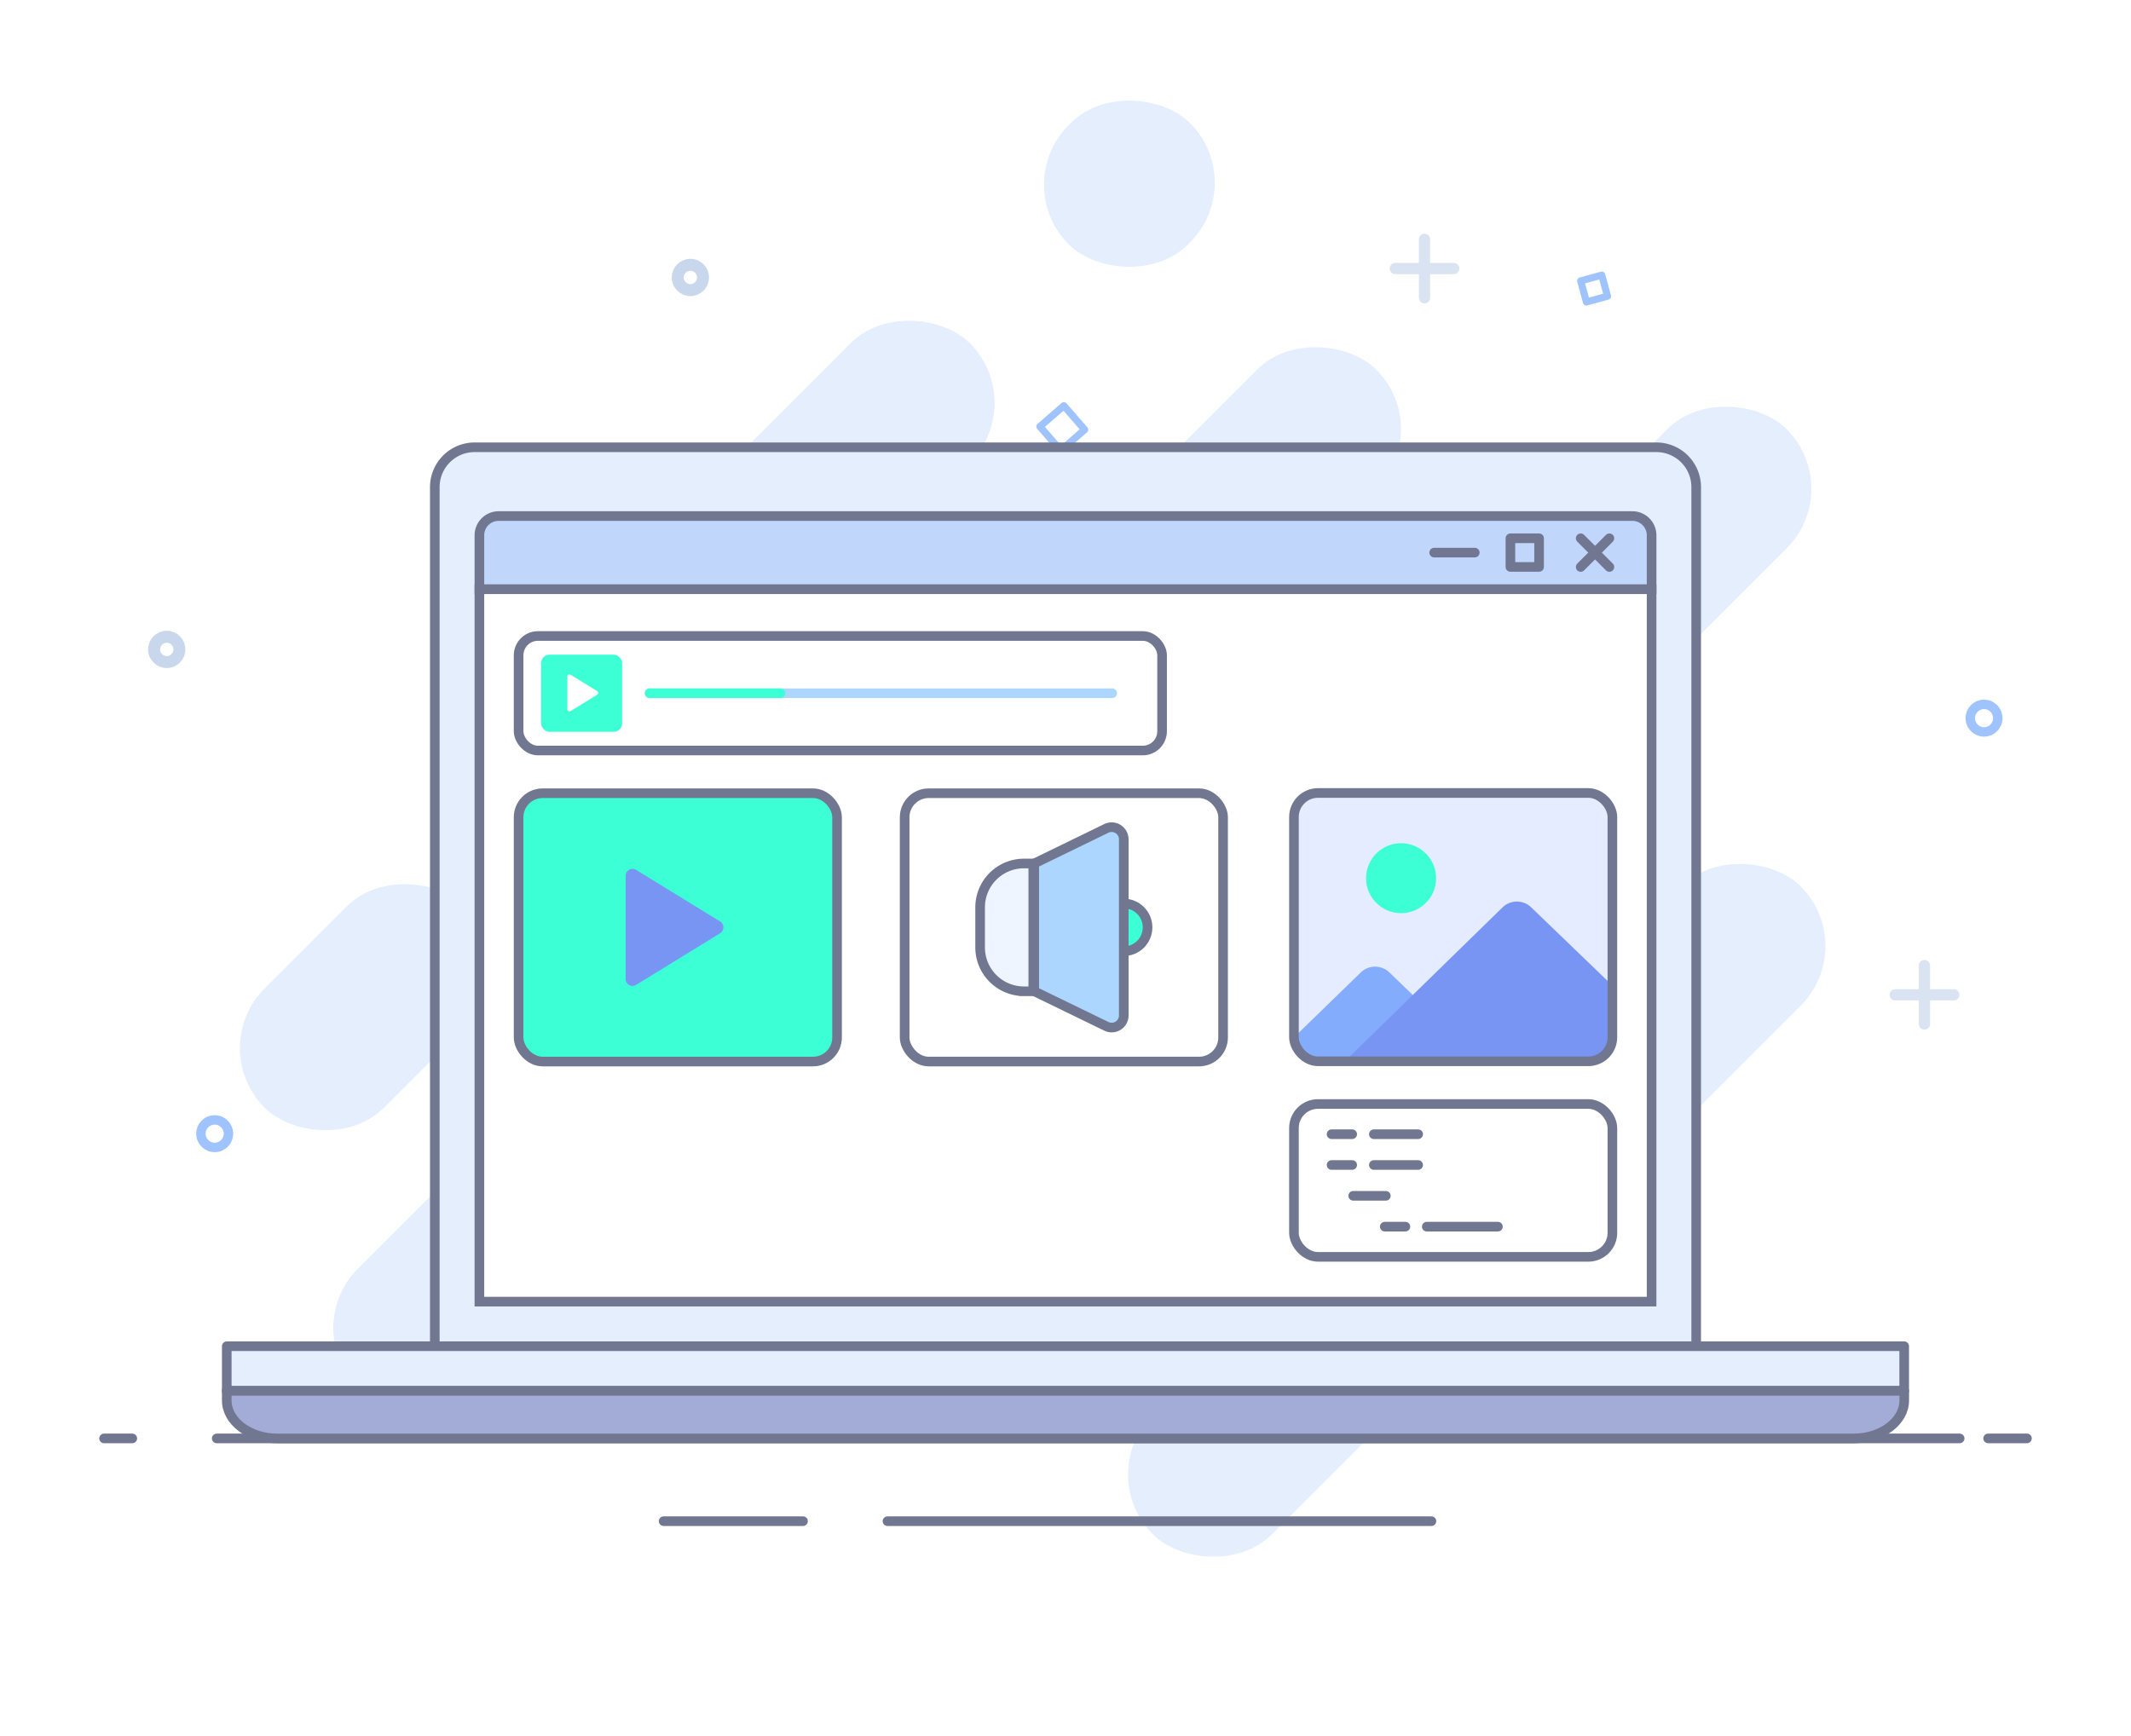 <svg xmlns="http://www.w3.org/2000/svg" viewBox="0 0 443 361"><defs><style>.cls-1,.cls-11,.cls-13,.cls-24{fill:#fff;}.cls-2{opacity:0.7;}.cls-15,.cls-16,.cls-23,.cls-25,.cls-3,.cls-4,.cls-5,.cls-7{fill:none;}.cls-3,.cls-7{stroke:#c9d7ed;}.cls-13,.cls-15,.cls-16,.cls-24,.cls-25,.cls-3,.cls-4,.cls-5,.cls-7,.cls-8,.cls-9{stroke-linecap:round;}.cls-13,.cls-15,.cls-16,.cls-25,.cls-3,.cls-4,.cls-5,.cls-7,.cls-8,.cls-9{stroke-linejoin:round;}.cls-3{stroke-width:2.33px;}.cls-4,.cls-5{stroke:#9fc3fd;}.cls-4{stroke-width:1.96px;}.cls-5{stroke-width:1.48px;}.cls-6,.cls-8{fill:#e5eefd;}.cls-7{stroke-width:2.49px;}.cls-10,.cls-11,.cls-13,.cls-17,.cls-19,.cls-20,.cls-21,.cls-23,.cls-24,.cls-25,.cls-8,.cls-9{stroke:#717791;}.cls-10,.cls-11,.cls-13,.cls-15,.cls-16,.cls-17,.cls-19,.cls-20,.cls-23,.cls-24,.cls-25,.cls-8,.cls-9{stroke-width:2px;}.cls-9{fill:#a3acd6;}.cls-10{fill:#c0d6fb;}.cls-10,.cls-11,.cls-17,.cls-19,.cls-20,.cls-21,.cls-23,.cls-24{stroke-miterlimit:10;}.cls-12{fill:#b8d4ff;}.cls-14,.cls-17{fill:#3dffd6;}.cls-15{stroke:#add6ff;}.cls-16{stroke:#3dffd6;}.cls-18{fill:#7995f4;}.cls-19{fill:#eef5ff;}.cls-20{fill:#add6ff;}.cls-21{fill:#e6ecff;}.cls-22{fill:#83acfd;}</style></defs><g id="Layer_2" data-name="Layer 2"><g id="multimedia-codecs"><g id="mm-on-windows"><rect class="cls-1" width="443" height="361"/><g class="cls-2"><line class="cls-3" x1="101.44" y1="107.5" x2="101.44" y2="116.3"/><line class="cls-3" x1="105.84" y1="111.9" x2="97.04" y2="111.9"/></g><circle class="cls-4" cx="412.45" cy="149.32" r="2.86"/><circle class="cls-4" cx="44.63" cy="235.72" r="2.86"/><circle class="cls-3" cx="334.31" cy="110.63" r="2.45"/><rect class="cls-5" x="217.53" y="85.7" width="6.6" height="6.6" transform="translate(-4.15 166.92) rotate(-41.05)"/><rect class="cls-5" x="329.12" y="57.72" width="4.54" height="4.54" transform="translate(360.85 395.48) rotate(-105.28)"/><rect class="cls-6" x="211.74" y="234.11" width="190.49" height="35.08" rx="17.54" transform="translate(702 212.52) rotate(135)"/><rect class="cls-6" x="46.36" y="191.87" width="59.12" height="35.08" rx="17.54" transform="translate(277.68 303.81) rotate(135)"/><path class="cls-6" d="M247.44,237.75l50.23-50.22a17.54,17.54,0,0,0,24.8,24.8l-50.22,50.23a17.54,17.54,0,1,0-24.81-24.81Z"/><path class="cls-6" d="M226,161.24l47-47.05A17.54,17.54,0,0,0,297.84,139l-47,47.05A17.54,17.54,0,0,0,226,161.24Z"/><rect class="cls-6" x="175.74" y="152.74" width="229.23" height="35.08" rx="17.54" transform="translate(616.08 85.37) rotate(135)"/><rect class="cls-6" x="30.59" y="165.16" width="299.35" height="35.08" rx="17.54" transform="translate(436.92 184.42) rotate(135)"/><rect class="cls-6" x="87.96" y="100.89" width="133.15" height="35.08" rx="17.54" transform="translate(347.56 92.91) rotate(135)"/><rect class="cls-6" x="216.94" y="20.66" width="35.67" height="35.08" rx="17.54" transform="translate(427.8 -100.8) rotate(135)"/><rect class="cls-6" x="163.75" y="260.34" width="35.67" height="35.08" rx="17.54" transform="translate(506.47 345.97) rotate(135)"/><circle class="cls-7" cx="143.52" cy="57.69" r="2.63"/><circle class="cls-7" cx="34.66" cy="135.03" r="2.63"/><g class="cls-2"><line class="cls-3" x1="296.13" y1="49.76" x2="296.13" y2="61.91"/><line class="cls-3" x1="302.21" y1="55.83" x2="290.06" y2="55.83"/></g><g class="cls-2"><line class="cls-3" x1="400.06" y1="200.77" x2="400.06" y2="212.92"/><line class="cls-3" x1="406.14" y1="206.85" x2="393.99" y2="206.85"/></g><line class="cls-8" x1="413.3" y1="299.08" x2="421.37" y2="299.08"/><line class="cls-8" x1="45.05" y1="299.08" x2="407.38" y2="299.08"/><line class="cls-8" x1="21.63" y1="299.08" x2="27.5" y2="299.08"/><line class="cls-8" x1="184.49" y1="316.29" x2="297.57" y2="316.29"/><line class="cls-8" x1="137.96" y1="316.29" x2="166.94" y2="316.29"/><path class="cls-8" d="M352.61,279.91H90.39V101.23A8.28,8.28,0,0,1,98.64,93H344.36a8.28,8.28,0,0,1,8.25,8.26Z"/><rect class="cls-8" x="47.14" y="279.91" width="348.71" height="9.28"/><path class="cls-9" d="M47.14,289.19v2c0,4.35,4.73,7.9,10.52,7.9H385.34c5.79,0,10.52-3.55,10.52-7.9v-2Z"/><path class="cls-10" d="M343.34,111.3v11.22H99.66V111.3a4,4,0,0,1,4-4H339.33A4,4,0,0,1,343.34,111.3Z"/><rect class="cls-11" x="99.66" y="122.52" width="243.68" height="148.12"/><polygon class="cls-12" points="251.44 230.41 251.44 230.41 251.43 230.41 251.44 230.41"/><polygon class="cls-12" points="197.8 241.08 197.8 241.11 197.78 241.11 197.8 241.08"/><rect class="cls-13" x="107.81" y="132.24" width="133.77" height="23.81" rx="4.01"/><rect class="cls-14" x="112.48" y="136.13" width="16.85" height="16.03" rx="1.75"/><path class="cls-1" d="M117.94,147.47v-6.78a.45.45,0,0,1,.69-.39l5.51,3.39a.45.45,0,0,1,0,.77l-5.51,3.39A.45.45,0,0,1,117.94,147.47Z"/><line class="cls-15" x1="231.21" y1="144.14" x2="135.05" y2="144.14"/><line class="cls-16" x1="162.26" y1="144.14" x2="135.05" y2="144.14"/><rect class="cls-17" x="107.81" y="164.93" width="66.2" height="55.79" rx="5"/><path class="cls-18" d="M130.06,203.55V182.09a1.43,1.43,0,0,1,2.18-1.22L149.7,191.6a1.44,1.44,0,0,1,0,2.45l-17.46,10.73A1.43,1.43,0,0,1,130.06,203.55Z"/><rect class="cls-11" x="188.06" y="164.93" width="66.2" height="55.79" rx="5"/><circle class="cls-17" cx="233.6" cy="192.82" r="4.96"/><path class="cls-19" d="M212.87,179.54h1.93a0,0,0,0,1,0,0v26.57a0,0,0,0,1,0,0h-1.93a9.12,9.12,0,0,1-9.12-9.12v-8.33A9.12,9.12,0,0,1,212.87,179.54Z"/><path class="cls-20" d="M230,213.4l-15-7.29V179.54l15-7.3a2.52,2.52,0,0,1,3.61,2.27v36.63A2.51,2.51,0,0,1,230,213.4Z"/><rect class="cls-21" x="268.99" y="164.88" width="66.2" height="55.79" rx="5"/><polygon class="cls-12" points="273.95 220.01 273.95 220.03 273.94 220.03 273.95 220.01"/><path class="cls-22" d="M293.64,206.83l-4.81-4.64a4.28,4.28,0,0,0-5.94,0L269,215.69v1a4,4,0,0,0,4,4h20.64Z"/><path class="cls-18" d="M335.19,204.92l-16.88-16.26a4.27,4.27,0,0,0-5.95,0l-32.78,32h51.61a4,4,0,0,0,4-4Z"/><circle class="cls-14" cx="291.26" cy="182.6" r="7.28"/><rect class="cls-23" x="268.99" y="164.88" width="66.2" height="55.79" rx="5"/><rect class="cls-24" x="268.99" y="229.55" width="66.2" height="31.78" rx="5"/><line class="cls-24" x1="281.1" y1="235.83" x2="276.81" y2="235.83"/><line class="cls-24" x1="294.81" y1="235.83" x2="285.6" y2="235.83"/><line class="cls-24" x1="281.1" y1="242.23" x2="276.81" y2="242.23"/><line class="cls-24" x1="294.81" y1="242.23" x2="285.6" y2="242.23"/><line class="cls-24" x1="288.09" y1="248.64" x2="281.31" y2="248.64"/><line class="cls-24" x1="292.16" y1="255.05" x2="287.87" y2="255.05"/><line class="cls-24" x1="311.39" y1="255.05" x2="296.6" y2="255.05"/><line class="cls-25" x1="298.14" y1="114.9" x2="306.58" y2="114.9"/><line class="cls-25" x1="328.6" y1="111.92" x2="334.57" y2="117.89"/><line class="cls-25" x1="334.57" y1="111.92" x2="328.6" y2="117.89"/><rect class="cls-25" x="313.99" y="111.92" width="5.96" height="5.96"/></g></g></g></svg>